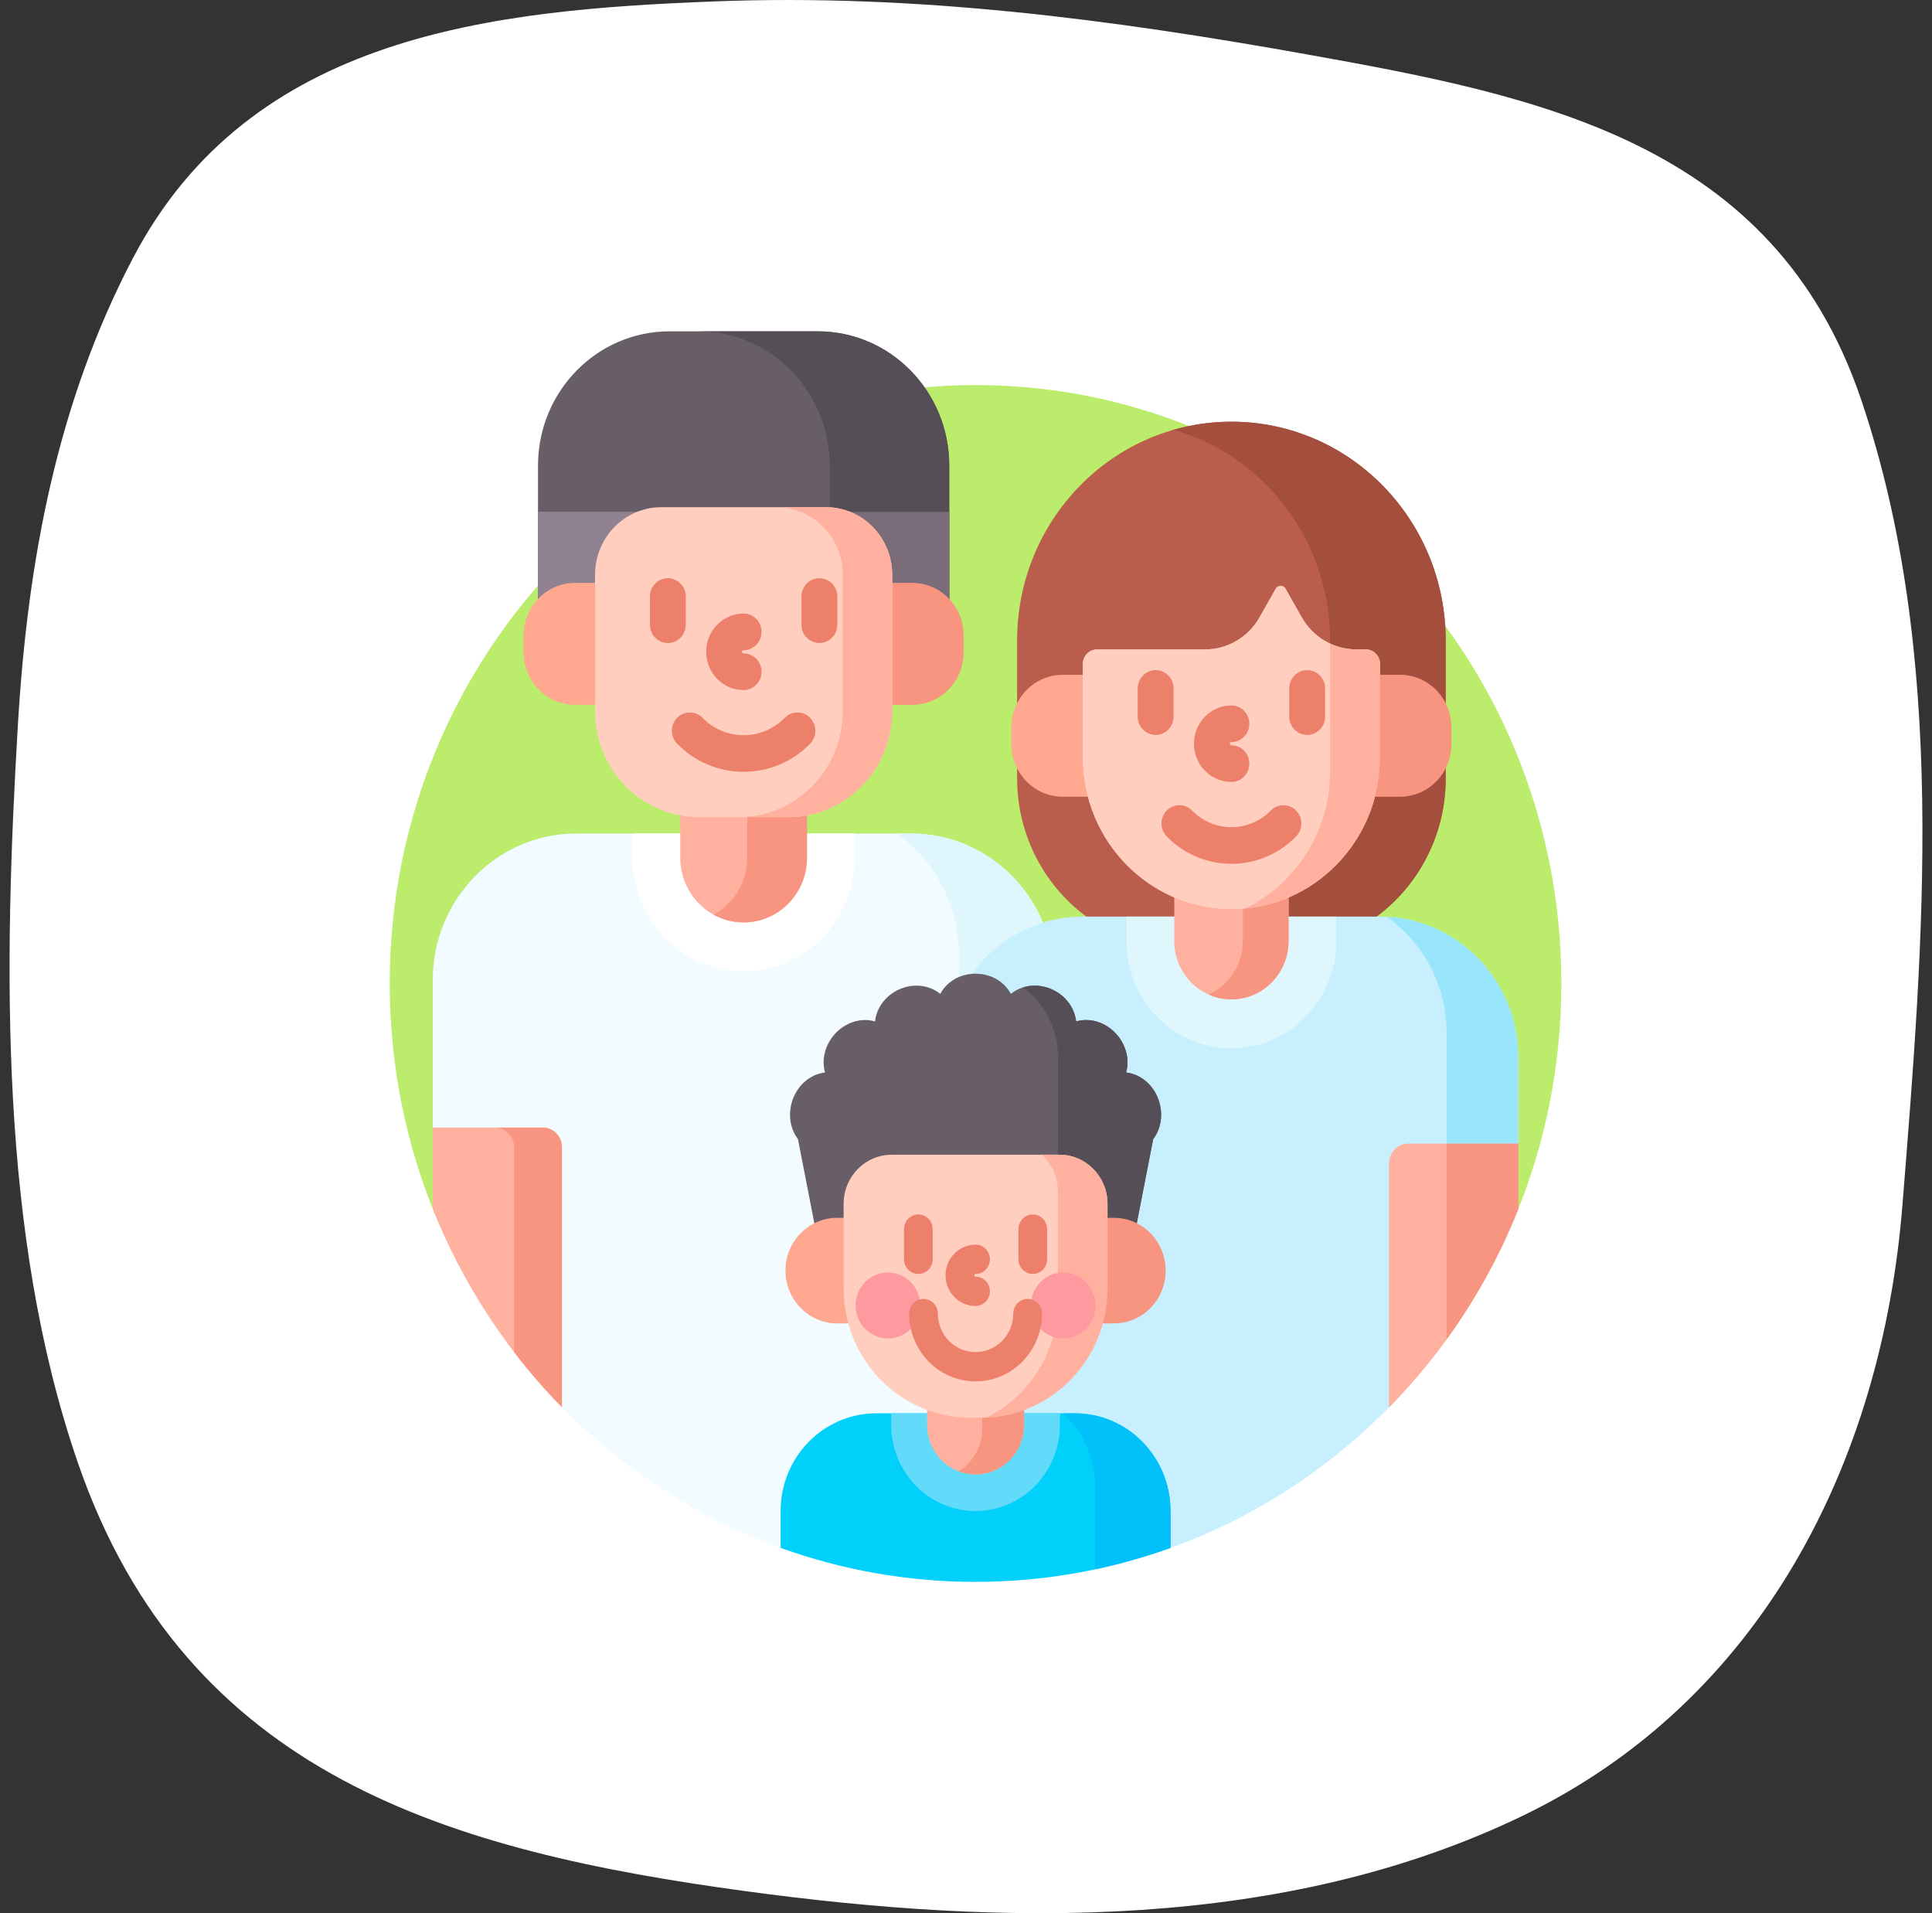<svg width="101" height="100" viewBox="0 0 101 100" fill="none" xmlns="http://www.w3.org/2000/svg">
<rect x="0" y="0" width="101" height="100" fill="#333333" stroke="none"/>
<path d="M68.311 2.841C58.081 1.009 47.862 -0.335 37.343 0.074C25.829 0.521 13.119 1.755 6.967 13.46C2.977 21.051 1.44 29.349 0.935 37.892C0.193 50.442 -0.061 64.492 4.076 76.471C9.741 92.875 23.629 96.767 39.026 98.855C52.471 100.679 67.085 100.948 79.609 94.905C92.062 88.895 98.379 76.457 99.456 62.97C100.559 49.156 101.823 34.229 97.286 20.859C92.726 7.425 80.488 5.021 68.311 2.841Z" fill="white"/>
<g clip-path="url(#clip0_64_1272)">
<path d="M22.75 51.227C22.75 47.074 26.058 43.695 30.125 43.695H47.625C50.584 43.695 53.248 45.492 54.41 48.272L54.454 48.377L54.561 48.344C55.226 48.141 55.915 48.037 56.609 48.037H72.141C76.061 48.037 79.25 51.294 79.25 55.298V63.5C80.779 59.779 81.625 55.693 81.625 51.404C81.625 34.13 67.914 20.127 51 20.127C34.086 20.127 20.375 34.13 20.375 51.404C20.375 55.693 21.221 59.779 22.75 63.5V51.227Z" fill="#BBEC6C"/>
<path d="M30.062 30.595H31.233V30.047C31.233 28.164 32.727 26.638 34.571 26.638H43.179C45.023 26.638 46.517 28.164 46.517 30.047V30.595H47.688C48.462 30.595 49.155 30.948 49.625 31.503V24.34C49.625 20.462 46.547 17.318 42.75 17.318H35C31.203 17.318 28.125 20.462 28.125 24.34V31.503C28.596 30.948 29.288 30.595 30.062 30.595Z" fill="#685E68"/>
<path d="M42.75 17.318H36.5C40.297 17.318 43.375 20.462 43.375 24.34V26.644C45.127 26.747 46.517 28.231 46.517 30.047V30.595H47.688C48.462 30.595 49.154 30.948 49.625 31.503V24.34C49.625 20.462 46.547 17.318 42.75 17.318Z" fill="#554E56"/>
<path d="M30.062 30.595H31.233V30.047C31.233 28.469 32.289 27.138 33.717 26.751H28.125V31.503C28.596 30.948 29.288 30.595 30.062 30.595Z" fill="#918291"/>
<path d="M46.517 30.047V30.595H47.688C48.462 30.595 49.155 30.948 49.625 31.503V26.751H44.033C45.461 27.138 46.517 28.469 46.517 30.047Z" fill="#7A6D79"/>
<path d="M47.625 43.567H30.125C25.983 43.567 22.625 46.997 22.625 51.227V59.064H28.375C28.858 59.064 29.25 59.465 29.25 59.958V73.418C32.498 76.765 36.482 79.367 40.934 80.949V78.98C40.934 76.234 43.12 74.001 45.809 74.001H48.589V73.609L48.506 73.579C46.54 72.853 45.03 71.193 44.467 69.138L44.442 69.045H43.764C42.343 69.045 41.188 67.864 41.188 66.413C41.188 65.405 41.74 64.502 42.628 64.054L42.714 64.011L41.831 59.485L41.813 59.461C41.523 59.081 41.384 58.575 41.433 58.072C41.529 57.071 42.233 56.294 43.145 56.183L43.291 56.166L43.25 56.021C43.154 55.677 43.159 55.321 43.266 54.963C43.527 54.082 44.348 53.443 45.218 53.443C45.383 53.443 45.548 53.466 45.707 53.512L45.848 53.553L45.865 53.405C45.9 53.117 45.995 52.889 46.069 52.749C46.419 52.078 47.145 51.645 47.918 51.645C48.341 51.645 48.753 51.788 49.077 52.047L49.191 52.138L49.263 52.009C49.315 51.914 49.376 51.823 49.443 51.739C49.809 51.283 50.377 51.021 51 51.021C51.623 51.021 52.191 51.283 52.557 51.739C52.624 51.823 52.685 51.914 52.737 52.009L52.809 52.138L52.923 52.047C53.247 51.788 53.659 51.645 54.082 51.645C54.453 51.645 54.812 51.746 55.125 51.923V51.227C55.125 46.997 51.767 43.567 47.625 43.567Z" fill="#F2FBFF"/>
<path d="M50.125 49.882V51.073C50.333 50.983 50.558 50.926 50.793 50.904C51.711 49.64 53.014 48.686 54.525 48.222C53.381 45.485 50.723 43.567 47.625 43.567H46.869C48.835 44.948 50.125 47.261 50.125 49.882Z" fill="#DFF6FD"/>
<path d="M33.062 43.567V44.83C33.062 48.103 35.67 50.766 38.875 50.766C42.08 50.766 44.688 48.103 44.688 44.83V43.567H33.062Z" fill="white"/>
<path d="M41.213 42.584H36.537C36.204 42.584 35.878 42.551 35.562 42.49V44.83C35.562 46.698 37.045 48.213 38.875 48.213C40.704 48.213 42.187 46.698 42.187 44.83V42.49C41.871 42.551 41.546 42.584 41.213 42.584Z" fill="#FFB09E"/>
<path d="M41.213 42.584H39.059V44.83C39.059 46.119 38.352 47.24 37.312 47.811C37.778 48.066 38.309 48.213 38.875 48.213C40.704 48.213 42.187 46.698 42.187 44.83V42.49C41.871 42.551 41.546 42.584 41.213 42.584Z" fill="#F89580"/>
<path d="M31.233 30.467H30.062C28.577 30.467 27.373 31.696 27.373 33.213V34.096C27.373 35.612 28.577 36.842 30.062 36.842H31.233V30.467Z" fill="#FFA78F"/>
<path d="M47.688 30.467H46.517V36.842H47.688C49.173 36.842 50.377 35.612 50.377 34.095V33.213C50.377 31.696 49.173 30.467 47.688 30.467Z" fill="#F89580"/>
<path d="M43.179 26.51H34.571C32.658 26.51 31.107 28.093 31.107 30.047V37.166C31.107 40.229 33.538 42.711 36.536 42.711H41.213C44.211 42.711 46.642 40.229 46.642 37.166V30.047C46.642 28.093 45.092 26.51 43.179 26.51Z" fill="#FFCEBF"/>
<path d="M43.179 26.51H40.596C42.508 26.51 44.059 28.093 44.059 30.047V37.166C44.059 40.229 41.628 42.711 38.63 42.711H41.213C44.212 42.711 46.642 40.229 46.642 37.166V30.047C46.642 28.093 45.092 26.51 43.179 26.51Z" fill="#FFB09E"/>
<path d="M34.914 33.609C34.396 33.609 33.976 33.181 33.976 32.652V31.181C33.976 30.652 34.396 30.223 34.914 30.223C35.432 30.223 35.851 30.652 35.851 31.181V32.652C35.851 33.181 35.432 33.609 34.914 33.609Z" fill="#EC806B"/>
<path d="M42.836 33.609C42.318 33.609 41.898 33.181 41.898 32.652V31.181C41.898 30.652 42.318 30.223 42.836 30.223C43.354 30.223 43.773 30.652 43.773 31.181V32.652C43.773 33.181 43.354 33.609 42.836 33.609Z" fill="#EC806B"/>
<path d="M38.875 36.069C37.795 36.069 36.917 35.172 36.917 34.069C36.917 32.967 37.795 32.07 38.875 32.07C39.392 32.07 39.812 32.499 39.812 33.028C39.812 33.556 39.392 33.985 38.875 33.985C38.829 33.985 38.792 34.023 38.792 34.069C38.792 34.116 38.829 34.154 38.875 34.154C39.392 34.154 39.812 34.583 39.812 35.111C39.812 35.64 39.392 36.069 38.875 36.069Z" fill="#EC806B"/>
<path d="M38.875 40.342C37.616 40.342 36.358 39.852 35.4 38.874C35.033 38.5 35.033 37.894 35.4 37.52C35.766 37.146 36.359 37.146 36.725 37.52C37.911 38.73 39.839 38.73 41.025 37.52C41.391 37.146 41.984 37.146 42.35 37.52C42.717 37.894 42.717 38.5 42.35 38.874C41.392 39.852 40.134 40.342 38.875 40.342Z" fill="#EC806B"/>
<path d="M28.375 58.937H22.625V63.187C24.184 67.099 26.494 70.617 29.375 73.551V59.958C29.375 59.394 28.927 58.937 28.375 58.937Z" fill="#FFB09E"/>
<path d="M28.375 58.937H25.875C26.427 58.937 26.875 59.394 26.875 59.958V70.671C27.651 71.683 28.485 72.645 29.375 73.551V59.958C29.375 59.394 28.927 58.937 28.375 58.937Z" fill="#F89580"/>
<path d="M56.967 48.037H71.783C74.075 46.429 75.578 43.734 75.578 40.681V33.483C75.578 27.164 70.562 22.042 64.375 22.042C58.188 22.042 53.172 27.164 53.172 33.483V40.681C53.172 43.734 54.675 46.429 56.967 48.037Z" fill="#BB5D4C"/>
<path d="M64.375 22.042C63.327 22.042 62.313 22.189 61.351 22.464C66.07 23.811 69.531 28.234 69.531 33.483V33.639C69.955 33.837 70.421 33.946 70.903 33.946H71.395C71.808 33.946 72.142 34.288 72.142 34.709V39.582C72.142 42.881 70.169 45.707 67.362 46.903V48.037H71.783C74.074 46.429 75.578 43.734 75.578 40.68V33.483C75.578 27.164 70.562 22.042 64.375 22.042Z" fill="#A44F3E"/>
<path d="M72.141 47.91H56.609C54.165 47.91 52.005 49.149 50.695 51.045C50.795 51.031 50.897 51.021 51 51.021C51.623 51.021 52.191 51.283 52.557 51.739C52.625 51.823 52.685 51.914 52.738 52.009L52.809 52.138L52.924 52.047C53.248 51.788 53.659 51.645 54.082 51.645C54.855 51.645 55.581 52.078 55.932 52.749C56.005 52.889 56.101 53.118 56.135 53.405L56.152 53.553L56.293 53.512C56.452 53.467 56.617 53.443 56.783 53.443C57.652 53.443 58.473 54.082 58.735 54.963C58.841 55.321 58.846 55.677 58.75 56.022L58.709 56.166L58.855 56.183C59.767 56.294 60.471 57.071 60.567 58.072C60.616 58.575 60.477 59.081 60.187 59.461L60.169 59.485L59.286 64.011L59.372 64.054C60.26 64.502 60.812 65.406 60.812 66.413C60.812 67.864 59.657 69.045 58.236 69.045H57.558L57.533 69.138C56.97 71.193 55.46 72.853 53.494 73.579L53.411 73.609V74.001H56.191C58.88 74.001 61.066 76.234 61.066 78.98V80.951C65.518 79.369 69.502 76.768 72.75 73.421V60.802C72.75 60.309 73.143 59.908 73.625 59.908H79.375V55.298C79.375 51.217 76.136 47.91 72.141 47.91Z" fill="#C8EFFE"/>
<path d="M72.498 47.919C74.387 49.252 75.625 51.478 75.625 54V69.998C77.138 67.912 78.403 65.626 79.375 63.187V55.298C79.375 51.34 76.327 48.109 72.498 47.919Z" fill="#99E6FC"/>
<path d="M64.375 54.791C67.401 54.791 69.862 52.276 69.862 49.186V47.91H58.888V49.186C58.888 52.276 61.349 54.791 64.375 54.791Z" fill="#DFF6FD"/>
<path d="M64.375 47.362C63.315 47.362 62.305 47.139 61.388 46.738V49.186C61.388 50.871 62.725 52.237 64.375 52.237C66.025 52.237 67.362 50.871 67.362 49.186V46.738C66.445 47.139 65.435 47.362 64.375 47.362Z" fill="#FFB09E"/>
<path d="M64.972 47.336V49.186C64.972 50.437 64.235 51.511 63.18 51.982C63.546 52.145 63.95 52.237 64.375 52.237C66.025 52.237 67.362 50.871 67.362 49.186V46.738C66.619 47.063 65.814 47.269 64.972 47.336Z" fill="#F89580"/>
<path d="M56.757 39.582V35.27H55.562C54.077 35.27 52.873 36.5 52.873 38.016V38.899C52.873 40.415 54.077 41.645 55.562 41.645H57.031C56.854 40.987 56.757 40.296 56.757 39.582Z" fill="#FFA78F"/>
<path d="M68.047 32.262L67.207 30.776C67.093 30.573 66.805 30.573 66.69 30.776L65.85 32.262C65.261 33.304 64.172 33.946 62.994 33.946H57.355C56.942 33.946 56.608 34.288 56.608 34.709V39.582C56.608 43.963 60.085 47.515 64.375 47.515C68.665 47.515 72.142 43.963 72.142 39.582V34.709C72.142 34.288 71.808 33.946 71.395 33.946H70.903C69.725 33.946 68.636 33.304 68.047 32.262Z" fill="#FFCEBF"/>
<path d="M68.047 32.262L67.207 30.776C67.093 30.573 66.805 30.573 66.69 30.776L65.85 32.262C65.261 33.304 64.172 33.946 62.994 33.946H57.355C56.942 33.946 56.608 34.288 56.608 34.709V39.582C56.608 43.963 60.085 47.515 64.375 47.515C68.665 47.515 72.142 43.963 72.142 39.582V34.709C72.142 34.288 71.808 33.946 71.395 33.946H70.903C69.725 33.946 68.636 33.304 68.047 32.262Z" fill="#FFCEBF"/>
<path d="M73.188 35.27H71.993V39.582C71.993 40.296 71.896 40.987 71.719 41.645H73.188C74.673 41.645 75.877 40.415 75.877 38.899V38.016C75.877 36.5 74.673 35.27 73.188 35.27Z" fill="#F89580"/>
<path d="M71.396 33.946H70.904C70.423 33.946 69.958 33.838 69.535 33.64V40.319C69.535 43.475 67.73 46.2 65.117 47.478C69.059 47.096 72.143 43.707 72.143 39.582V34.709C72.142 34.288 71.808 33.946 71.396 33.946Z" fill="#FFB09E"/>
<path d="M60.414 38.413C59.896 38.413 59.477 37.984 59.477 37.455V35.984C59.477 35.455 59.896 35.026 60.414 35.026C60.932 35.026 61.352 35.455 61.352 35.984V37.455C61.352 37.984 60.932 38.413 60.414 38.413Z" fill="#EC806B"/>
<path d="M68.336 38.413C67.818 38.413 67.398 37.984 67.398 37.455V35.984C67.398 35.455 67.818 35.026 68.336 35.026C68.854 35.026 69.273 35.455 69.273 35.984V37.455C69.273 37.984 68.854 38.413 68.336 38.413Z" fill="#EC806B"/>
<path d="M64.375 40.872C63.295 40.872 62.417 39.975 62.417 38.873C62.417 37.77 63.295 36.873 64.375 36.873C64.893 36.873 65.312 37.302 65.312 37.831C65.312 38.36 64.893 38.788 64.375 38.788C64.329 38.788 64.292 38.826 64.292 38.873C64.292 38.919 64.329 38.957 64.375 38.957C64.893 38.957 65.312 39.386 65.312 39.915C65.312 40.444 64.893 40.872 64.375 40.872Z" fill="#EC806B"/>
<path d="M64.375 45.15C63.151 45.15 61.926 44.674 60.994 43.722C60.628 43.348 60.628 42.742 60.994 42.368C61.361 41.994 61.954 41.994 62.32 42.368C63.453 43.525 65.297 43.525 66.43 42.368C66.796 41.994 67.39 41.994 67.756 42.368C68.122 42.742 68.122 43.348 67.756 43.722C66.824 44.674 65.599 45.15 64.375 45.15Z" fill="#EC806B"/>
<path d="M42.598 64.07C42.949 63.887 43.344 63.782 43.764 63.782H44.227V62.923C44.227 61.578 45.298 60.484 46.615 60.484H55.385C56.702 60.484 57.773 61.578 57.773 62.923V63.782H58.236C58.656 63.782 59.051 63.887 59.402 64.07L60.286 59.54C60.631 59.087 60.737 58.536 60.691 58.06C60.589 56.995 59.824 56.173 58.87 56.056C58.971 55.695 58.969 55.311 58.854 54.926C58.577 53.993 57.706 53.315 56.783 53.315C56.604 53.315 56.428 53.34 56.259 53.389C56.224 53.094 56.129 52.855 56.042 52.688C55.67 51.977 54.9 51.517 54.082 51.517C53.673 51.517 53.225 51.643 52.847 51.946C52.786 51.835 52.719 51.74 52.654 51.658C52.264 51.172 51.661 50.894 51 50.894C50.34 50.894 49.737 51.172 49.346 51.658C49.281 51.74 49.215 51.835 49.154 51.946C48.775 51.643 48.327 51.517 47.918 51.517C47.1 51.517 46.331 51.977 45.958 52.688C45.871 52.855 45.777 53.094 45.741 53.389C45.572 53.34 45.397 53.315 45.218 53.315C44.294 53.315 43.423 53.993 43.146 54.926C43.032 55.311 43.029 55.695 43.13 56.056C42.176 56.173 41.411 56.995 41.309 58.06C41.263 58.536 41.369 59.086 41.715 59.54L42.598 64.07Z" fill="#685E68"/>
<path d="M60.691 58.06C60.589 56.995 59.824 56.172 58.87 56.056C58.971 55.695 58.969 55.311 58.854 54.926C58.577 53.993 57.706 53.315 56.783 53.315C56.604 53.315 56.428 53.34 56.259 53.389C56.224 53.094 56.129 52.855 56.042 52.688C55.67 51.977 54.9 51.517 54.082 51.517C53.886 51.517 53.681 51.547 53.479 51.611C54.582 52.424 55.304 53.747 55.304 55.234V60.483H55.385C56.702 60.483 57.773 61.578 57.773 62.923V63.782H58.236C58.656 63.782 59.051 63.887 59.402 64.069L60.286 59.539C60.631 59.087 60.737 58.536 60.691 58.06Z" fill="#554E56"/>
<path d="M56.192 73.873H45.809C43.047 73.873 40.809 76.159 40.809 78.98V80.906C43.997 82.055 47.427 82.682 51 82.682C54.574 82.682 58.003 82.055 61.192 80.906V78.98C61.192 76.159 58.953 73.873 56.192 73.873Z" fill="#01D0FB"/>
<path d="M56.192 73.873H55.563C56.602 74.809 57.258 76.177 57.258 77.703V82.025C58.603 81.739 59.917 81.365 61.192 80.906V78.98C61.192 76.159 58.953 73.873 56.192 73.873Z" fill="#01C0FA"/>
<path d="M51 78.98C53.432 78.98 55.411 76.959 55.411 74.474V73.873H46.589V74.474C46.589 76.959 48.568 78.98 51 78.98Z" fill="#62DBFB"/>
<path d="M51.292 73.971H50.708C49.92 73.971 49.163 73.826 48.464 73.562V74.474C48.464 75.905 49.599 77.065 51 77.065C52.401 77.065 53.536 75.905 53.536 74.474V73.562C52.837 73.826 52.08 73.971 51.292 73.971Z" fill="#FFB09E"/>
<path d="M51.349 73.97V74.684C51.349 75.626 50.855 76.448 50.119 76.901C50.394 77.006 50.69 77.065 51 77.065C52.401 77.065 53.536 75.905 53.536 74.474V73.562C52.854 73.82 52.117 73.963 51.349 73.97Z" fill="#F89580"/>
<path d="M44.227 67.352V63.654H43.764C42.272 63.654 41.062 64.889 41.062 66.413C41.062 67.937 42.272 69.172 43.764 69.172H44.478C44.316 68.593 44.227 67.983 44.227 67.352Z" fill="#FFA78F"/>
<path d="M55.385 60.356H46.615C45.227 60.356 44.102 61.505 44.102 62.923V67.352C44.102 71.078 47.06 74.099 50.708 74.099H51.292C54.94 74.099 57.898 71.078 57.898 67.352V62.923C57.898 61.505 56.773 60.356 55.385 60.356Z" fill="#FFCEBF"/>
<path d="M58.236 63.654H57.773V67.352C57.773 67.983 57.685 68.593 57.522 69.172H58.236C59.728 69.172 60.938 67.937 60.938 66.413C60.938 64.889 59.728 63.654 58.236 63.654Z" fill="#F89580"/>
<path d="M55.385 60.356H54.462C54.977 60.826 55.304 61.508 55.304 62.27V68.019C55.304 70.69 53.784 72.998 51.58 74.091C55.095 73.937 57.898 70.979 57.898 67.352V62.923C57.898 61.505 56.773 60.356 55.385 60.356Z" fill="#FFB09E"/>
<path d="M46.417 69.96C47.35 69.96 48.106 69.189 48.106 68.236C48.106 67.284 47.35 66.512 46.417 66.512C45.485 66.512 44.729 67.284 44.729 68.236C44.729 69.189 45.485 69.96 46.417 69.96Z" fill="#FE99A0"/>
<path d="M55.583 69.96C56.515 69.96 57.271 69.189 57.271 68.236C57.271 67.284 56.515 66.512 55.583 66.512C54.65 66.512 53.895 67.284 53.895 68.236C53.895 69.189 54.65 69.96 55.583 69.96Z" fill="#FE99A0"/>
<path d="M51 72.204C49.086 72.204 47.529 70.614 47.529 68.66C47.529 68.237 47.865 67.894 48.279 67.894C48.693 67.894 49.029 68.237 49.029 68.66C49.029 69.77 49.913 70.673 51 70.673C52.087 70.673 52.971 69.77 52.971 68.66C52.971 68.237 53.307 67.894 53.721 67.894C54.135 67.894 54.471 68.237 54.471 68.66C54.471 70.614 52.914 72.204 51 72.204Z" fill="#EC806B"/>
<path d="M48.009 66.588C47.595 66.588 47.259 66.245 47.259 65.822V64.245C47.259 63.822 47.595 63.479 48.009 63.479C48.423 63.479 48.759 63.822 48.759 64.245V65.822C48.759 66.245 48.423 66.588 48.009 66.588Z" fill="#EC806B"/>
<path d="M53.991 66.588C53.577 66.588 53.241 66.245 53.241 65.822V64.245C53.241 63.822 53.577 63.479 53.991 63.479C54.405 63.479 54.741 63.822 54.741 64.245V65.822C54.741 66.245 54.405 66.588 53.991 66.588Z" fill="#EC806B"/>
<path d="M51 68.263C50.134 68.263 49.43 67.544 49.43 66.659C49.43 65.775 50.134 65.056 51 65.056C51.414 65.056 51.75 65.399 51.75 65.822C51.75 66.245 51.414 66.588 51 66.588C50.961 66.588 50.93 66.62 50.93 66.659C50.93 66.699 50.961 66.731 51 66.731C51.414 66.731 51.75 67.074 51.75 67.497C51.75 67.92 51.414 68.263 51 68.263Z" fill="#EC806B"/>
<path d="M72.625 73.551C75.506 70.617 77.816 67.099 79.375 63.187V59.781H73.625C73.073 59.781 72.625 60.238 72.625 60.802V73.551Z" fill="#FFB09E"/>
<path d="M72.625 73.551C75.506 70.617 77.816 67.099 79.375 63.187V59.781H73.625C73.073 59.781 72.625 60.238 72.625 60.802V73.551Z" fill="#FFB09E"/>
<path d="M75.625 70.001C77.138 67.913 78.403 65.627 79.375 63.187V59.781H75.625V70.001Z" fill="#F89580"/>
</g>
<defs>
<clipPath id="clip0_64_1272">
<rect width="64" height="65.364" fill="white" transform="translate(19 17.318)"/>
</clipPath>
</defs>
</svg>
